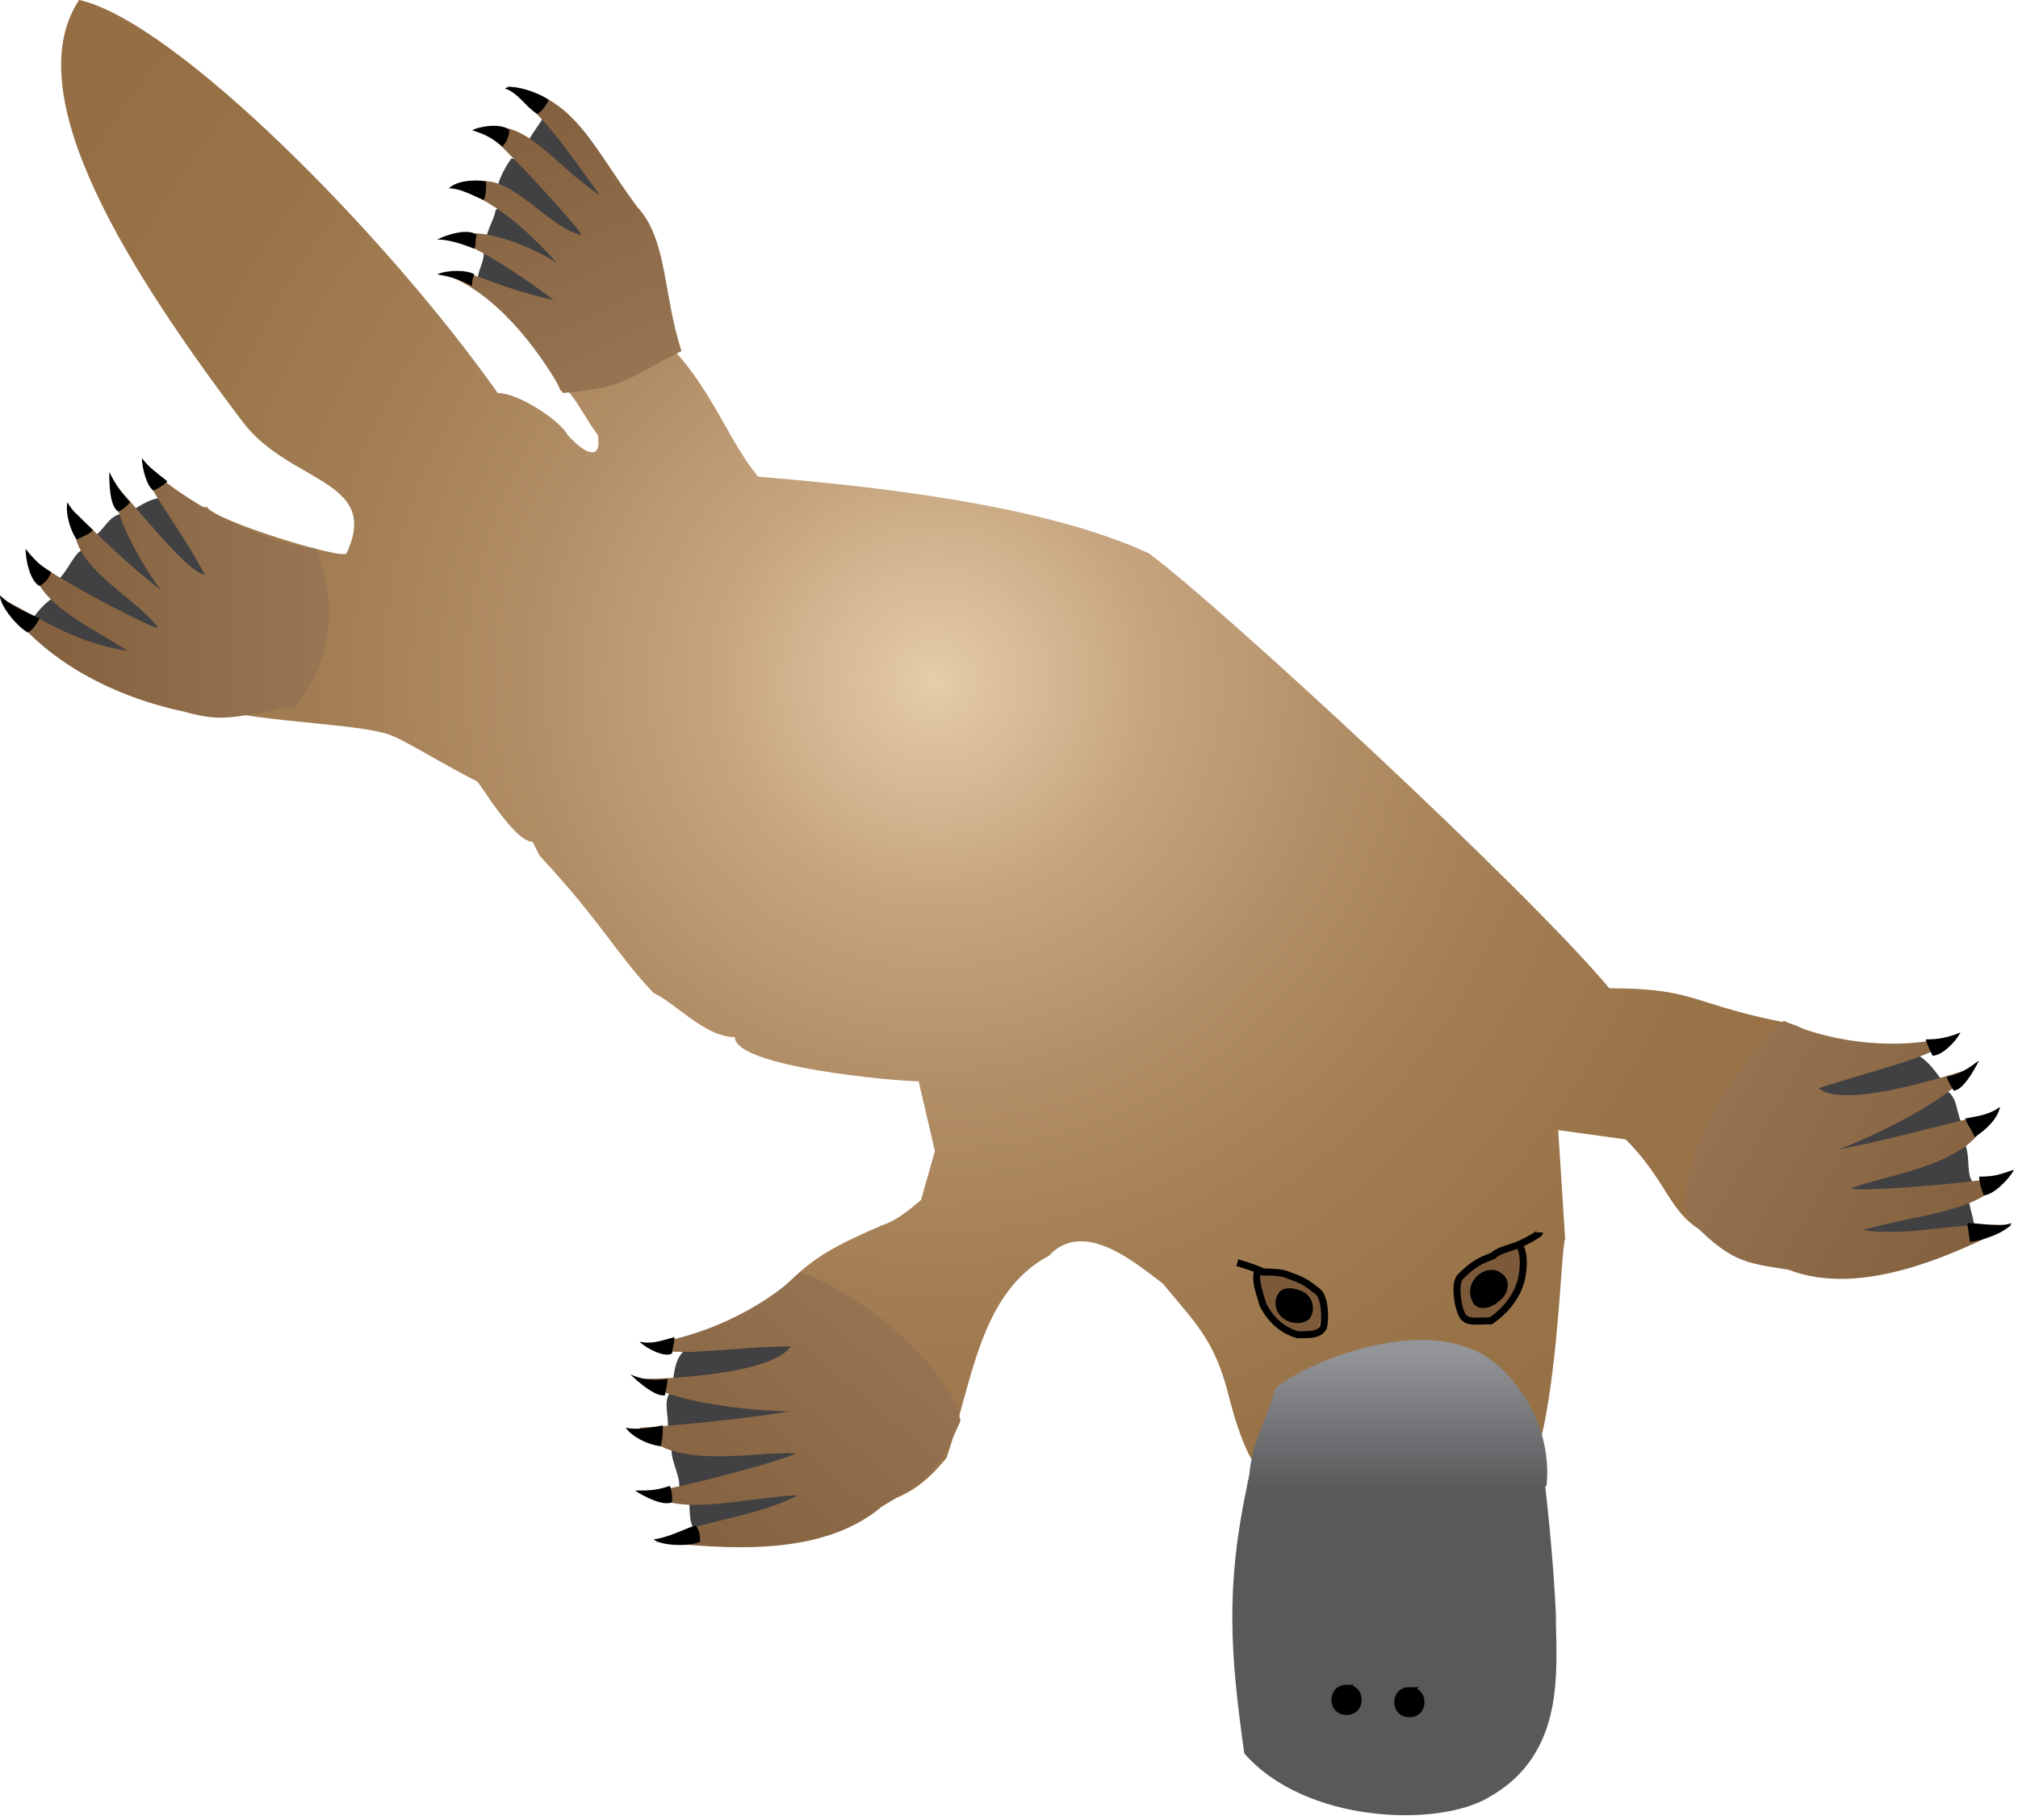 
        <svg xmlns:rdf="http://www.w3.org/1999/02/22-rdf-syntax-ns#" xmlns="http://www.w3.org/2000/svg" xmlns:cc="http://creativecommons.org/ns#" xmlns:xlink="http://www.w3.org/1999/xlink" xmlns:dc="http://purl.org/dc/elements/1.1/" x="0px" y="0px" width="501" height="452" viewBox="0 0 501 452" xml:space="preserve">
            <title>Ornithorhynchus anatinus (Platypus)</title>
            <desc xmlns:ian_image_library="https://ian.umces.edu/media-library/">
                <ian_image_library:title>Ornithorhynchus anatinus (Platypus)</ian_image_library:title>
                <ian_image_library:descr>Illustration of Ornithorhynchus anatinus (Platypus)</ian_image_library:descr>
                <ian_image_library:scene>
                    <ian_image_library:contains>mammal, monotreme, platypus, Chordata, Mammalia, Monotremata, Ornithorhynchidae, Ornithorhynchus, anatinus</ian_image_library:contains>
                    <ian_image_library:when>1999-01-01</ian_image_library:when>
                </ian_image_library:scene>
            </desc>
            
 <defs></defs>
 <radialGradient id="ian_symbols_c1f3d95db48d28248d98e08dd212e141" gradientUnits="userSpaceOnUse" cy="314.98" cx="92.711" gradientTransform="matrix(1 0 0 1 139.31 -145.98)" r="309.72">
  <stop stop-color="#E7CDAA" offset="0"/>
  <stop stop-color="#E0C5A2" offset=".029"/>
  <stop stop-color="#C5A57F" offset=".177"/>
  <stop stop-color="#B28E66" offset=".329"/>
  <stop stop-color="#A37E54" offset=".484"/>
  <stop stop-color="#9A7449" offset=".644"/>
  <stop stop-color="#956E43" offset=".812"/>
  <stop stop-color="#936C41" offset="1"/>
 </radialGradient>
 <path d="m132.22 209.02l1.752 3.455c15.573 16.74 18.469 23.667 28.269 34.072 5.211 2.29 12.71 10.963 20.202 10.963 0 7.499 40.437 10.978 45.628 10.978l4.034 17.309-3.445 12.141c-4.054 3.455-6.362 5.191-9.813 6.346-18.496 8.077-17.914 9.228-34.651 25.396-5.787 16.178-8.663 12.127 5.773 38.69l24.824 5.204c10.971-.585 16.75-7.512 20.202-11.572 6.361-18.463 8.101-40.985 25.413-50.203 8.662-9.265 21.365 1.713 28.288 6.913 8.088 9.813 12.696 13.854 16.169 27.146 4.047 16.145 8.087 21.931 13.859 23.663 16.737 4.054 53.682-1.732 60.051-1.732 8.073-13.864 8.648-58.889 9.806-60.05l-1.732-27.132 16.743 2.305c13.86 13.864 9.827 23.102 31.186 26.563 20.201 0 21.353.578 33.493-19.637 0-12.699-13.86-33.49-24.269-35.794-24.242-4.623-22.496-8.659-44.457-8.659-20.202-24.246-96.988-95.259-114.31-107.98-25.988-12.115-68.719-16.736-97.001-19.042-9.245-10.967-13.285-28.867-32.343-40.984-10.963-5.201-28.295-5.201-16.729 19.623h1.719c2.314 2.318 5.205 8.081 7.512 10.957 1.15 6.365-2.89 5.201-7.512 0-1.719-3.455-12.114-10.382-17.318-10.382-27.703-39.271-80.257-92.383-103.93-97.588-14.433 21.941 8.09 61.772 40.426 104.5 11.542 15.596 34.627 14.442 25.978 32.901-.582 1.746-32.904-8.067-34.653-11.536-45.033 5.773-23.66 34.641-20.191 33.48 1.15 1.161 12.696 10.984 12.696 12.71 6.358 6.937 39.835 6.937 50.798 9.823 4.051.568 13.292 6.913 23.684 12.118.57.01 9.22 15.03 13.85 15.03z" fill="url(#ian_symbols_c1f3d95db48d28248d98e08dd212e141)"/>
 <path d="m308.91 435.35c-3.479-24.827-4.623-40.995.568-65.823 2.321-13.278 11.559-25.396 26.563-30.018 9.82-2.887 21.359-1.161 31.173 4.036 6.937 3.459 15.018 10.968 15.018 13.864 1.719 13.271 3.451 30.031 4.033 43.289 0 13.278 2.89 34.651-16.73 45.625-12.71 7.51-45.62 6.34-60.62-10.97z" fill="#58595B"/>
 <linearGradient id="ian_symbols_a9058db2855f29847127cf43acafa30b" y2="516.07" gradientUnits="userSpaceOnUse" x2="207.75" gradientTransform="matrix(1 0 0 1 139.31 -145.98)" y1="481.4" x1="207.75">
  <stop stop-color="#939598" offset="0"/>
  <stop stop-color="#58595B" offset="1"/>
 </linearGradient>
 <path d="m372.4 339.5c8.102 7.495 12.71 18.462 11.546 29.449-17.887 8.655-47.909 6.352-73.896 2.314-.575-12.142 4.615-18.485 6.361-26.005 1.15-3.45 38.11-22.5 55.99-5.76z" fill="url(#ian_symbols_a9058db2855f29847127cf43acafa30b)"/>
 <path stroke="#000" stroke-width="1.732" d="m334.29 419.18c1.745 0 2.896 1.163 2.896 2.886 0 1.736-1.151 2.896-2.896 2.896-1.72 0-2.877-1.16-2.877-2.896.01-1.73 1.16-2.89 2.88-2.89z"/>
 <path stroke="#000" stroke-width="1.732" d="m349.91 419.76c1.72 0 2.877 1.153 2.877 2.876 0 1.742-1.157 2.896-2.877 2.896-1.745 0-2.896-1.154-2.896-2.896 0-1.73 1.15-2.88 2.9-2.88z"/>
 <path d="m326.8 330.84c-3.466 1.726-6.342.582-9.813-1.743-3.458-4.04-4.608-8.08-4.608-12.695 2.869 0 6.916.578 8.08.578 2.88 1.73 10.96 1.73 6.34 13.86z" fill="#7C5A39"/>
 <path stroke="#000" stroke-width="1.732" d="m323.34 321.6c1.74 1.15 2.295 3.454 1.158 5.204-1.158 1.147-3.459 1.147-5.198 0-1.739-1.168-2.308-3.472-1.157-5.204.58-1.16 2.9-1.16 5.2 0z"/>
 <path stroke="#000" stroke-width="1.732" d="m312.38 315.26c-1.164 2.304.568 6.345 1.15 8.655 1.719 3.462 4.608 6.349 8.643 7.509 3.458 0 5.211 0 6.354-1.742.582-1.726.582-8.077-1.726-9.245-3.466-2.873-4.629-2.873-7.506-4.033-1.739-.563-4.047-.563-5.766-.563-.582-.581-6.354-2.327-6.354-2.327" fill="none"/>
 <path d="m364.9 327.96c4.047 1.143 6.942-.579 10.395-3.479 2.301-4.595 2.896-9.799 1.726-14.422-2.294.583-6.91 2.309-7.492 2.309-2.9 2.31-11.56 3.47-4.64 15.59z" fill="#7C5A39"/>
 <path stroke="#000" stroke-width="1.732" d="m367.21 317.56c-1.726 1.736-1.726 4.041-.568 5.773 1.156 1.14 3.471.578 5.203-1.15 1.72-1.168 2.302-4.055.556-5.205-1.14-1.14-3.45-1.14-5.19.58z"/>
 <path stroke="#000" stroke-width="1.732" d="m377.02 308.9c1.747 2.317 1.171 6.939.575 9.23-1.157 4.055-4.033 7.509-7.485 9.824-3.471 0-5.793.571-6.93-1.147-1.164-1.75-2.314-8.095-.582-9.827 3.459-3.468 5.197-4.04 8.074-5.181 1.17-1.163 3.472-1.746 5.204-2.324.562 0 6.349-2.88 6.349-3.462" fill="none"/>
 <path d="m40.999 123.56c1.143 4.041 12.131 16.158 11.549 20.781-3.458 2.304-24.259-15.596-20.208-17.319 2.889-1.73 5.193-3.46 8.659-3.46z" fill="#414042"/>
 <path d="m30.606 127.6c1.733 4.037 12.118 16.74 11.535 21.355-3.458 1.726-23.094-13.86-19.044-15.596 2.901-1.72 4.031-5.76 7.509-5.76z" fill="#414042"/>
 <path d="m21.376 136.26c1.722 4.041 19.623 15.59 18.469 20.205-2.894 2.318-29.457-10.382-25.988-12.124 2.896-1.73 4.622-8.08 7.519-8.08z" fill="#414042"/>
 <path d="m15.01 147.81c1.743 3.459 21.941 12.114 20.797 16.737-2.896 2.318-31.186-9.241-27.724-10.967 1.733-2.31 4.048-5.19 6.927-5.77z" fill="#414042"/>
 <linearGradient id="ian_symbols_fe39f5ddedc56e84855443fa99749ed2" y2="292.53" gradientUnits="userSpaceOnUse" x2="-52.166" gradientTransform="matrix(1 0 0 1 139.31 -145.98)" y1="292.53" x1="-139.79">
  <stop stop-color="#805D3B" offset="0"/>
  <stop stop-color="#9A7855" offset="1"/>
 </linearGradient>
 <path d="m73.334 175.54c-15.583 2.291-17.333 4.041-27.714 1.14-19.054-4.04-36.386-13.85-45.62-28.29 12.131 6.358 18.479 10.957 31.757 13.282-11.552-7.508-23.673-12.128-24.245-23.687 0 2.318 30.589 18.482 31.75 17.9-5.769-8.074-24.252-16.165-20.215-28.282 6.951 6.926 12.142 12.118 22.523 20.208 0 2.314-15.004-19.626-12.7-27.145 4.041 4.04 17.894 21.941 21.941 21.941-8.087-15.004-15.004-21.359-15.004-27.704 8.659 9.241 29.426 20.195 42.717 21.359 5.777 15.01 3.473 28.29-5.19 39.28z" fill="url(#ian_symbols_fe39f5ddedc56e84855443fa99749ed2)"/>
 <path d="m0 147.81c2.893 2.873 6.348 4.041 9.816 5.77-.582 1.167-1.732 2.886-2.886 3.472-2.308-1.16-6.93-6.36-6.93-9.24z"/>
 <path d="m6.348 136.26c2.318 2.886 3.469 4.041 6.358 5.783-.575 1.726-1.736 2.88-2.89 3.449-2.304-1.15-3.468-6.34-3.468-9.23z"/>
 <path d="m16.753 124.71c1.144 2.317 4.04 4.629 6.344 6.934-1.154 1.144-2.893 1.722-4.05 2.304-1.725-2.3-2.876-6.91-2.294-9.23z"/>
 <path d="m27.128 117.2c1.161 2.325 2.896 5.204 5.211 7.509-1.15 1.16-1.733 1.733-2.907 2.317-2.304-1.16-2.304-7.51-2.304-9.83z"/>
 <path d="m35.229 113.74c1.722 2.305 3.455 3.458 6.341 5.783-1.15 1.144-2.308 1.726-3.469 2.298-1.722-1.15-2.872-5.77-2.872-8.08z"/>
 <path d="m118.94 71.014c4.041 0 19.647 6.365 23.105 3.468.582-3.468-21.94-15.586-21.94-11.549 0 2.88-2.32 5.208-1.16 8.081z" fill="#414042"/>
 <path d="m121.26 61.772c4.037 0 19.623 9.824 23.669 7.505 0-4.037-21.947-20.787-21.947-16.747-.57 2.898-3.46 6.366-1.72 9.242z" fill="#414042"/>
 <path d="m123.56 49.655c4.033-.582 21.365 15.014 25.406 12.117.575-3.455-17.333-21.362-21.951-22.499-1.73 2.291-4.61 7.496-3.46 10.382z" fill="#414042"/>
 <path d="m129.92 38.691c4.622-.585 20.783 14.421 24.248 11.545-2.308-4.622-19.064-25.409-19.064-21.369-1.73 2.887-5.19 6.927-5.19 9.824z" fill="#414042"/>
 <linearGradient id="ian_symbols_2129537d41aa7004fd210086a61e9a6b" y2="254.12" gradientUnits="userSpaceOnUse" x2="18.009" gradientTransform="matrix(1 0 0 1 139.31 -145.98)" y1="168.08" x1="-22.108">
  <stop stop-color="#805D3B" offset="0"/>
  <stop stop-color="#9A7855" offset="1"/>
 </linearGradient>
 <path d="m169.18 87.182c-4.636-14.425-3.472-27.714-10.97-35.791-11.545-15.596-15.586-27.727-32.336-30.021 10.381 8.66 15.004 16.155 23.091 27.122-11.546-7.495-19.051-20.205-29.446-16.168 1.736-.568 24.831 24.851 24.831 25.995-9.251-1.75-20.208-19.626-29.453-10.967 9.245 3.458 17.318 10.967 24.831 19.623 1.732-1.161-21.362-13.278-27.146-7.505 5.783 1.722 17.333 9.241 24.837 15.014-16.164-3.468-21.358-8.669-27.142-6.341 12.128 4.037 23.102 17.877 29.45 29.436 16.17-1.156 17.33-4.625 29.46-10.397z" fill="url(#ian_symbols_2129537d41aa7004fd210086a61e9a6b)"/>
 <path d="m125.29 21.941c3.472 1.164 5.205 4.623 8.087 6.344 1.157-.582 2.308-2.298 2.876-3.458-2.29-1.722-8.67-4.039-10.97-2.886z"/>
 <path d="m117.22 32.323c3.468 1.167 4.608 1.746 7.509 4.054 1.15-1.158 1.722-2.887 1.722-4.054-1.73-1.722-6.93-1.137-9.23 0z"/>
 <path d="m111.44 46.769c2.877 0 5.773 1.722 8.66 2.886.581-1.164.581-2.886.581-4.622-3.46-.583-7.51 0-9.24 1.736z"/>
 <path d="m108.55 59.468c2.889 0 6.345 1.154 9.231 2.304.582-1.726 0-1.726.582-3.455-2.3-1.749-7.5 0-9.81 1.151z"/>
 <path d="m108.55 68.141c3.461.568 5.194 1.136 8.663 2.873 0-1.144 0-1.736.568-2.873-1.72-1.168-6.92-1.168-9.23 0z"/>
 <path d="m169.74 335.46c4.047 1.153 30.604-6.366 33.5-2.318-.589 3.472-37.534 15.018-36.376 10.98.59-3.46.59-6.36 2.88-8.66z" fill="#414042"/>
 <path d="m166.29 345.86c4.033 1.141 32.897 0 35.801 3.445-.582 4.061-37.547 9.822-36.383 5.782.58-2.88-1.17-6.92.58-9.22z" fill="#414042"/>
 <path d="m167.45 357.97c4.041 1.742 30.604-2.298 34.062 1.742-.582 3.459-34.062 13.282-32.918 9.813.59-3.46-3.45-8.66-1.14-11.55z" fill="#414042"/>
 <path d="m170.91 371.27c3.465 1.723 29.44-4.619 32.336-1.164-.589 3.472-32.336 13.281-31.165 9.241-1.17-2.32-.59-4.04-1.17-8.08z" fill="#414042"/>
 <linearGradient id="ian_symbols_ece72bf80b5947e4d1a8c9666abacaf9" y2="458.16" gradientUnits="userSpaceOnUse" x2="87.636" gradientTransform="matrix(1 0 0 1 139.31 -145.98)" y1="538.89" x1="19.895">
  <stop stop-color="#805D3B" offset="0"/>
  <stop stop-color="#9A7855" offset="1"/>
 </linearGradient>
 <path d="m238.46 352.78c-6.361 15.007-10.395 15.589-19.619 21.361-15.024 12.71-39.273 10.392-56.009 8.67 12.114-5.783 24.242-5.783 35.219-11.546-13.86.559-29.46 5.763-38.116-1.164 1.15 1.723 36.952-8.101 37.534-9.241-9.82-.571-31.761 4.619-38.691-6.354 9.813-.583 27.714-2.305 40.41-4.623 1.74 1.736-35.212-.581-39.252-7.509 5.773 0 31.761-1.15 36.383-8.073-14.436 0-31.775 3.454-36.383-.582 13.278-1.154 29.453-8.663 38.691-17.881 15.03 5.17 36.95 23.07 39.84 36.93z" fill="url(#ian_symbols_ece72bf80b5947e4d1a8c9666abacaf9)"/>
 <path d="m162.24 382.23c4.054-.582 6.944-2.318 10.402-3.469 1.15 1.15 1.15 2.887 1.15 4.051-2.3 1.16-9.25 1.16-11.55-.58z"/>
 <path d="m157.63 370.1c3.458 0 5.205 0 8.663-1.15.575 1.15.575 2.873.575 4.037-2.32 1.15-7.5-1.72-9.23-2.89z"/>
 <path d="m155.33 354.51c2.883.578 6.341 0 9.217-.583 0 1.743 0 3.479-.568 5.201-3.46-.56-6.93-2.31-8.65-4.62z"/>
 <path d="m156.47 341.23c2.308 1.15 5.766 1.732 9.238 1.15 0 1.75-.575 2.887-.575 4.055-2.31.56-6.93-3.48-8.67-5.21z"/>
 <path d="m158.78 333.15c2.89.575 4.623 0 8.669-1.15 0 1.726-.582 2.886-.582 4.051-1.73 1.14-6.35-1.17-8.09-2.9z"/>
 <path d="m476.35 262.13c-2.89 2.325-30.604 4.623-31.768 9.238 1.739 3.472 40.431 1.167 38.109-2.312-1.73-2.31-3.47-5.19-6.34-6.93z" fill="#414042"/>
 <path d="m483.27 270.8c-2.89 2.294-30.604 10.967-31.754 15.596 1.726 3.448 38.108-3.479 35.795-6.937-1.73-2.89-1.15-6.93-4.05-8.66z" fill="#414042"/>
 <path d="m486.73 282.91c-3.458 2.318-30.008 8.077-31.172 12.696 1.72 2.887 36.377 1.168 34.068-2.291-1.74-2.33-.01-8.66-2.9-10.41z" fill="#414042"/>
 <path d="m488.46 296.19c-3.452 2.899-29.44 5.783-31.186 9.823 1.745 3.462 34.657 1.726 32.931-1.729-.58-2.88-1.16-4.05-1.74-8.09z" fill="#414042"/>
 <linearGradient id="ian_symbols_01dbcd2c4d2a30f409b4d4a9b1c85203" y2="403.11" gradientUnits="userSpaceOnUse" x2="271.44" gradientTransform="matrix(1 0 0 1 139.31 -145.98)" y1="456.4" x1="363.75">
  <stop stop-color="#805D3B" offset="0"/>
  <stop stop-color="#9A7855" offset="1"/>
 </linearGradient>
 <path d="m418.6 301.98c10.97 11.539 14.429 11.539 25.393 13.285 17.906 6.927 40.43-3.459 55.427-10.974-13.258-1.154-24.816 2.893-36.938 1.15 13.278-4.041 29.447-4.041 35.802-13.86-1.157 1.742-38.109 4.615-38.697 3.465 8.676-3.465 31.179-5.77 34.068-18.473-9.813 2.305-26.557 6.927-39.253 9.231-1.164 1.735 32.322-12.71 34.056-20.205-5.773 1.736-30.604 9.823-36.945 4.619 13.867-4.619 30.61-8.088 34.075-13.282-12.716 4.041-30.617 2.318-42.731-3.468-12.15 10.4-26.57 34.07-24.27 48.51z" fill="url(#ian_symbols_01dbcd2c4d2a30f409b4d4a9b1c85203)"/>
 <path d="m499.42 303.7c-3.458 1.154-6.91 0-10.963 0 0 1.154.582 3.479.582 4.622 2.31 0 9.25-2.3 10.38-4.62z"/>
 <path d="m500 290.43c-3.451 1.145-4.608 1.723-8.648 1.723 0 1.164.582 3.455 1.163 4.623 2.3.01 6.35-4.03 7.49-6.34z"/>
 <path d="m496.55 274.84c-2.302 1.732-5.197 2.305-8.662 2.873.575 1.746 1.738 2.899 2.32 4.622 2.87-1.72 5.76-4.62 6.34-7.49z"/>
 <path d="m491.35 263.29c-2.308 1.723-4.623 3.459-8.081 4.041.575 1.722 1.157 2.304 1.739 3.465 2.3 0 5.2-5.2 6.34-7.51z"/>
 <path d="m486.73 256.35c-2.883 1.164-5.197 1.736-8.662 1.736.582 1.743 1.15 2.887 1.726 4.04 2.33 0 5.79-3.46 6.93-5.78z"/>
</svg>
